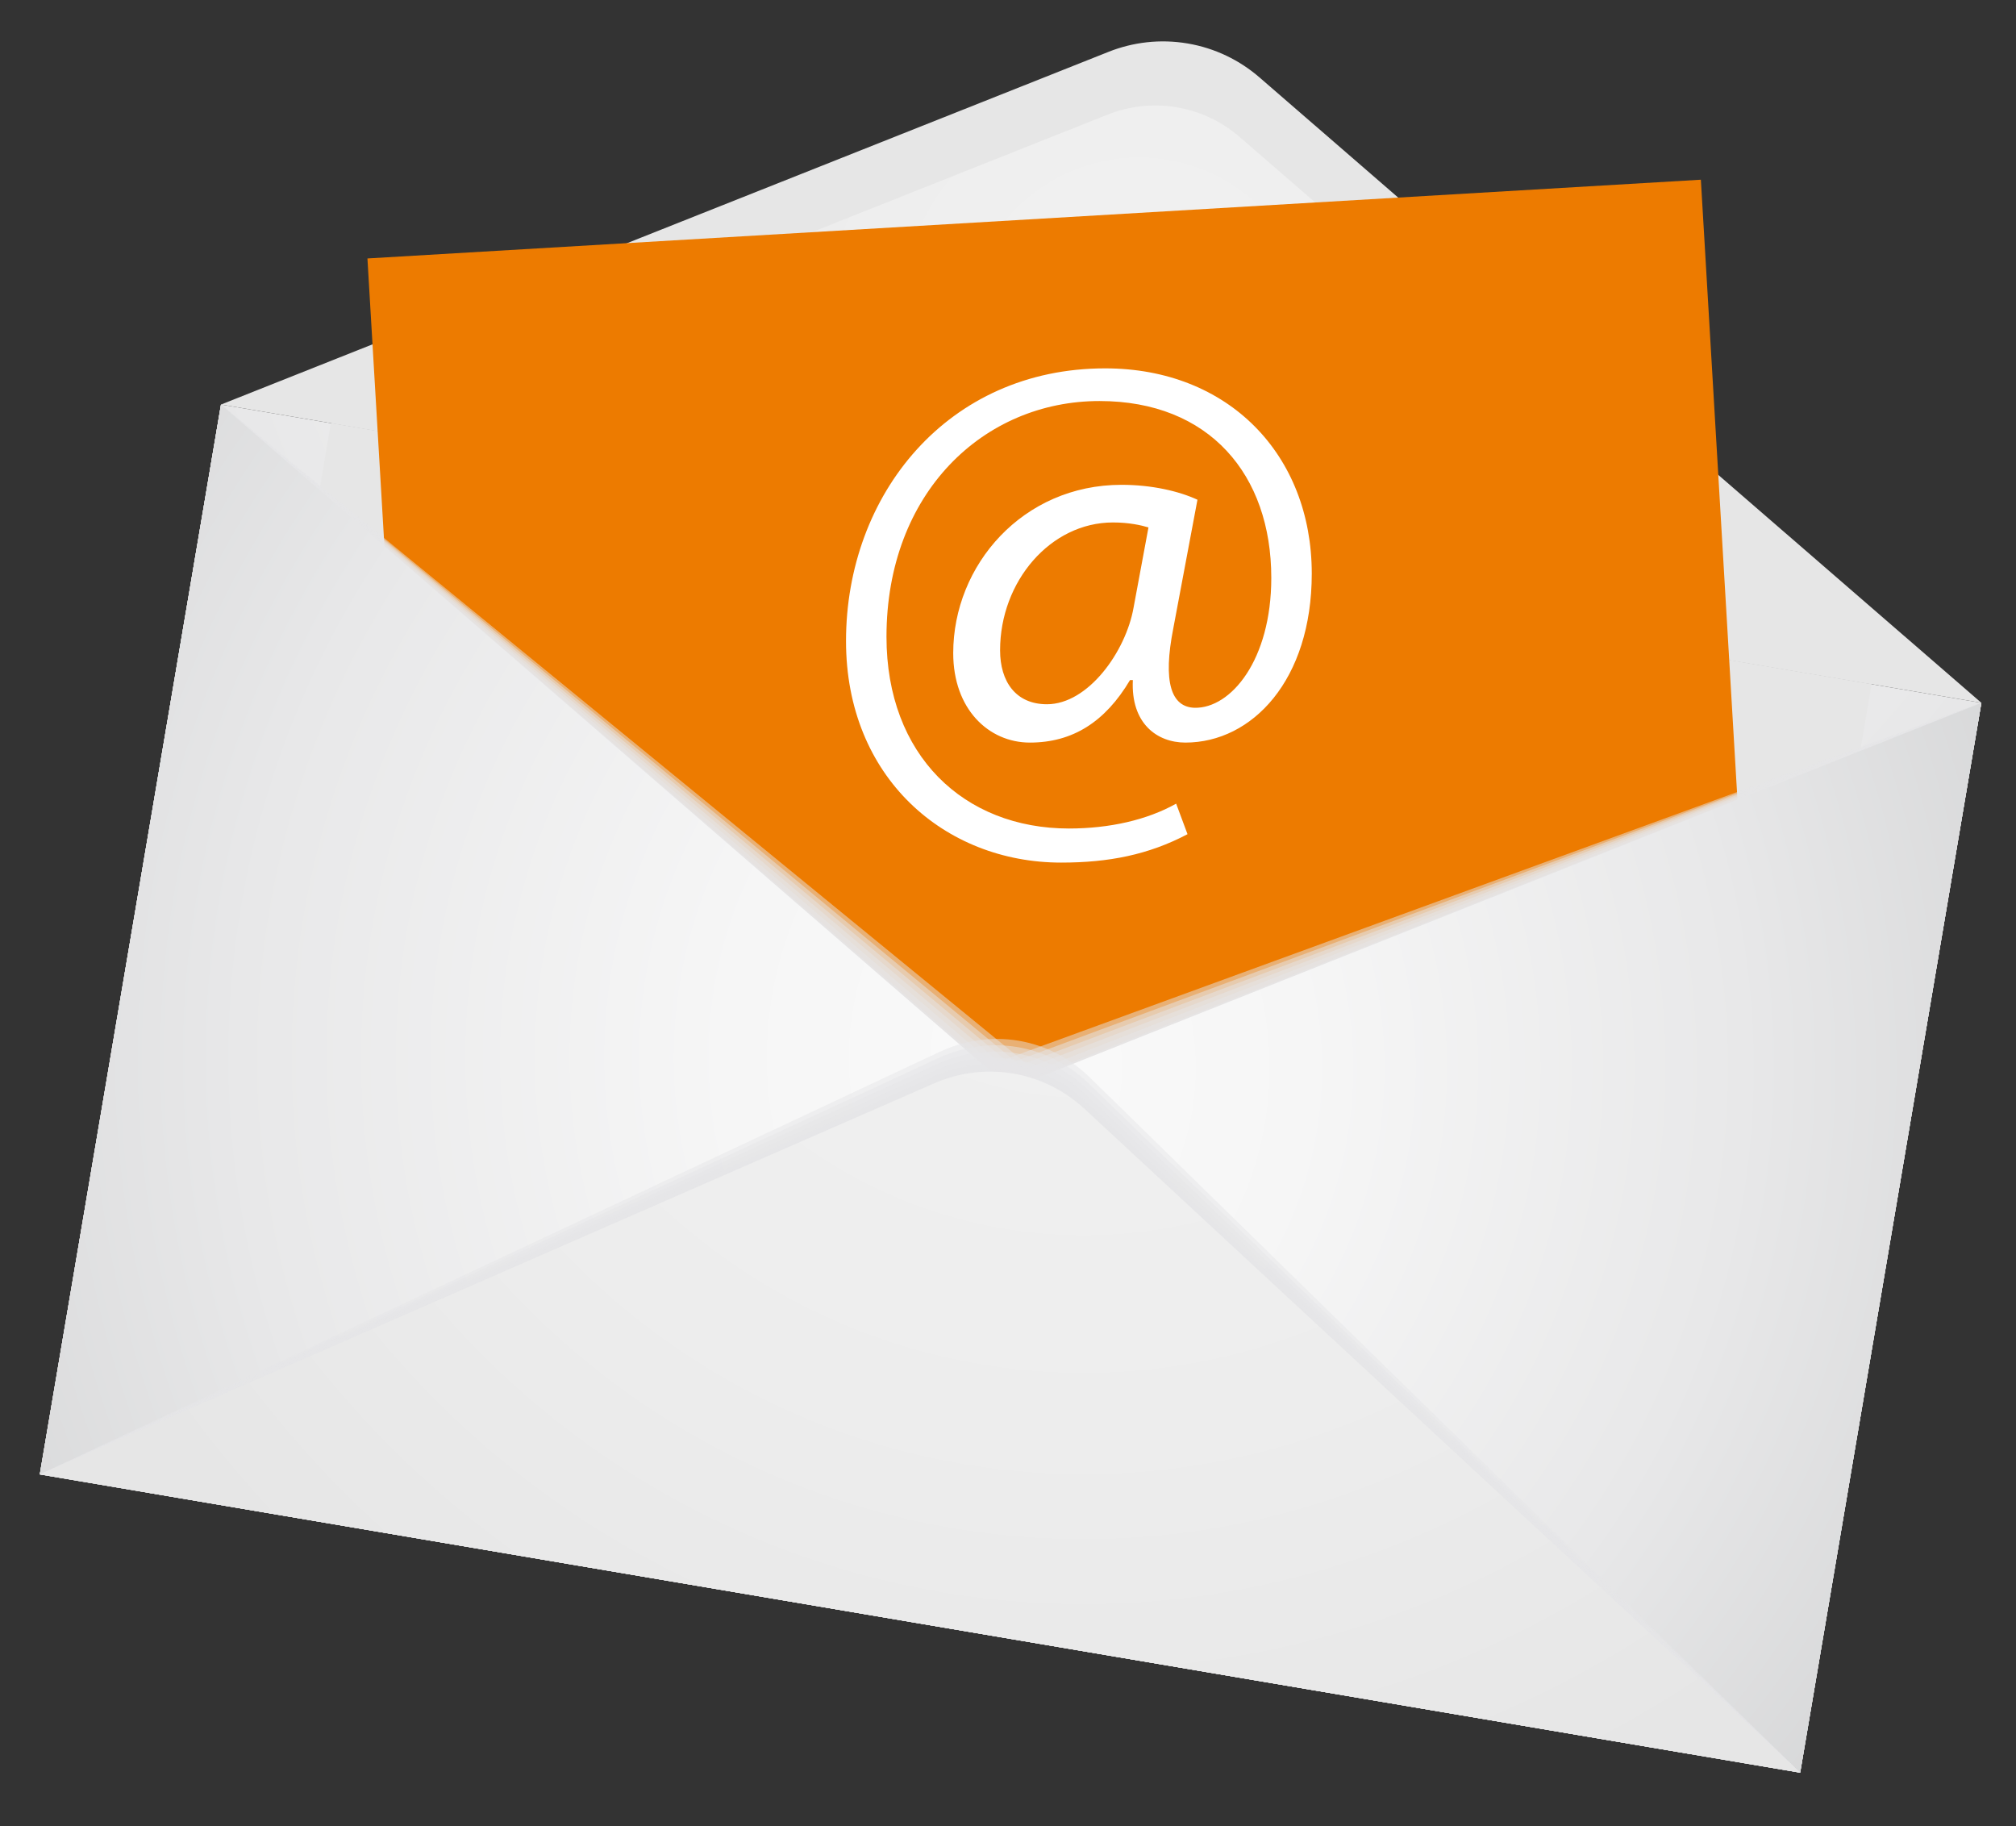 <?xml version="1.0" encoding="utf-8"?>
<!-- Generator: Adobe Illustrator 26.1.0, SVG Export Plug-In . SVG Version: 6.00 Build 0)  -->
<svg version="1.1" xmlns="http://www.w3.org/2000/svg" xmlns:xlink="http://www.w3.org/1999/xlink" x="0px" y="0px"
	 width="747.183px" height="676.644px" viewBox="0 0 747.183 676.644" enable-background="new 0 0 747.183 676.644"
	 xml:space="preserve">
<rect x="0" y="0" width="747.183" height="676.644" fill="#333333" stroke="none"/>
<g id="Background">
</g>
<g id="Layer_1">
	<g>
		
			<radialGradient id="SVGID_1_" cx="345.128" cy="278.14" r="90.415" gradientTransform="matrix(3.652 0.619 -0.619 3.652 -647.397 -1229.137)" gradientUnits="userSpaceOnUse">
			<stop  offset="0" style="stop-color:#E6E6E6"/>
			<stop  offset="1" style="stop-color:#E6E6E6"/>
		</radialGradient>
		<path fill="url(#SVGID_1_)" d="M734.345,260.438L466.793,28.681c-7.319-6.335-16.396-10.839-26.637-12.574
			c-10.242-1.735-20.296-0.472-29.292,3.099L81.908,149.91L734.345,260.438z"/>
		
			<radialGradient id="SVGID_00000023967524972708630390000000567657174982338725_" cx="404.599" cy="87.654" r="213.099" gradientTransform="matrix(0.986 0.167 -0.167 0.986 37.837 -31.523)" gradientUnits="userSpaceOnUse">
			<stop  offset="0" style="stop-color:#F2F2F2"/>
			<stop  offset="0.602" style="stop-color:#EDEDED"/>
			<stop  offset="1" style="stop-color:#E6E6E6"/>
		</radialGradient>
		<path fill="url(#SVGID_00000023967524972708630390000000567657174982338725_)" d="M693.529,253.524L459.453,50.765
			c-6.398-5.546-14.347-9.487-23.304-11.004c-8.971-1.52-17.761-0.415-25.635,2.714l-287.79,114.351L693.529,253.524z"/>
		
			<radialGradient id="SVGID_00000085252202354257135760000000606247943486330293_" cx="344.589" cy="286.767" r="188.733" gradientTransform="matrix(3.652 0.619 -0.619 3.652 -647.397 -1229.137)" gradientUnits="userSpaceOnUse">
			<stop  offset="0" style="stop-color:#FBFBFB"/>
			<stop  offset="0.237" style="stop-color:#F6F6F6"/>
			<stop  offset="0.518" style="stop-color:#E8E8E9"/>
			<stop  offset="0.819" style="stop-color:#D0D1D2"/>
			<stop  offset="1" style="stop-color:#BEBFC1"/>
		</radialGradient>
		<polyline fill="url(#SVGID_00000085252202354257135760000000606247943486330293_)" points="14.747,546.359 81.908,149.91 
			734.345,260.438 667.184,656.888 		"/>
		
			<radialGradient id="SVGID_00000056394528725835855650000001249242721269564058_" cx="404.592" cy="372.571" r="249.278" gradientTransform="matrix(0.986 0.167 -0.167 0.986 37.837 -31.523)" gradientUnits="userSpaceOnUse">
			<stop  offset="0" style="stop-color:#F2F2F2"/>
			<stop  offset="0.602" style="stop-color:#EDEDED"/>
			<stop  offset="1" style="stop-color:#E6E6E6"/>
		</radialGradient>
		<polyline fill="url(#SVGID_00000056394528725835855650000001249242721269564058_)" points="55.446,553.254 122.608,156.805 
			693.645,253.543 626.484,649.993 		"/>
		<polyline fill="#ED7B00" points="159.879,497.17 136.182,95.771 630.384,66.594 654.081,467.993 		"/>
		<polyline opacity="0.5" fill="#E6E7E8" points="667.184,656.888 352.895,399.727 734.345,260.438 667.184,656.888 		"/>
		<polyline opacity="0.5" fill="#E6E7E8" points="667.184,656.888 357.006,400.424 734.345,260.438 667.184,656.888 		"/>
		<polyline opacity="0.5" fill="#E6E7E8" points="667.184,656.888 361.069,401.112 734.345,260.438 667.184,656.888 		"/>
		<polyline opacity="0.5" fill="#E6E7E8" points="667.184,656.888 365.084,401.793 734.345,260.438 667.184,656.888 		"/>
		<polyline opacity="0.5" fill="#E6E7E8" points="667.184,656.888 369.052,402.465 734.345,260.438 667.184,656.888 		"/>
		<polyline opacity="0.5" fill="#E6E7E8" points="667.184,656.888 372.973,403.129 734.345,260.438 667.184,656.888 		"/>
		<polyline opacity="0.5" fill="#E6E7E8" points="14.747,546.359 396.198,407.064 81.908,149.91 14.747,546.359 		"/>
		<polyline opacity="0.5" fill="#E6E7E8" points="14.747,546.359 392.087,406.367 81.908,149.91 14.747,546.359 		"/>
		<polyline opacity="0.5" fill="#E6E7E8" points="14.747,546.359 388.024,405.679 81.908,149.91 14.747,546.359 		"/>
		<polyline opacity="0.5" fill="#E6E7E8" points="14.747,546.359 384.009,404.998 81.908,149.91 14.747,546.359 		"/>
		<polyline opacity="0.5" fill="#E6E7E8" points="14.747,546.359 380.041,404.326 81.908,149.91 14.747,546.359 		"/>
		<polyline opacity="0.5" fill="#E6E7E8" points="14.747,546.359 376.12,403.662 81.908,149.91 14.747,546.359 		"/>
		
			<radialGradient id="SVGID_00000061450481330351024930000013523053622513131139_" cx="338.117" cy="387.605" r="155.713" gradientTransform="matrix(3.652 0.619 -0.619 3.652 -647.397 -1229.137)" gradientUnits="userSpaceOnUse">
			<stop  offset="0" style="stop-color:#FBFBFB"/>
			<stop  offset="0.237" style="stop-color:#F6F6F6"/>
			<stop  offset="0.518" style="stop-color:#E8E8E9"/>
			<stop  offset="0.819" style="stop-color:#D0D1D2"/>
			<stop  offset="1" style="stop-color:#BEBFC1"/>
		</radialGradient>
		<polyline fill="url(#SVGID_00000061450481330351024930000013523053622513131139_)" points="667.184,656.888 374.546,403.395 
			734.345,260.438 667.184,656.888 		"/>
		
			<radialGradient id="SVGID_00000135678391597399437590000002655284779400249764_" cx="357.531" cy="383.29" r="173.176" gradientTransform="matrix(3.652 0.619 -0.619 3.652 -647.397 -1229.137)" gradientUnits="userSpaceOnUse">
			<stop  offset="0" style="stop-color:#FBFBFB"/>
			<stop  offset="0.237" style="stop-color:#F6F6F6"/>
			<stop  offset="0.518" style="stop-color:#E8E8E9"/>
			<stop  offset="0.819" style="stop-color:#D0D1D2"/>
			<stop  offset="1" style="stop-color:#BEBFC1"/>
		</radialGradient>
		<polyline fill="url(#SVGID_00000135678391597399437590000002655284779400249764_)" points="14.747,546.359 81.908,149.91 
			374.546,403.395 14.747,546.359 		"/>
		<path opacity="0.5" fill="#E6E7E8" d="M667.184,656.888L404.001,399.34c-7.2-7.039-16.209-11.947-26.449-13.681
			c-10.242-1.735-20.364-0.068-29.48,4.207L14.747,546.359"/>
		<path opacity="0.5" fill="#E6E7E8" d="M667.184,656.888l-263.566-255.29c-7.21-6.977-16.225-11.849-26.466-13.584
			c-10.242-1.735-20.358-0.104-29.463,4.109L14.747,546.359"/>
		<path opacity="0.5" fill="#E6E7E8" d="M667.184,656.888L403.24,403.83c-7.221-6.916-16.241-11.753-26.482-13.488
			c-10.241-1.735-20.352-0.139-29.447,4.013L14.747,546.359"/>
		<path opacity="0.5" fill="#E6E7E8" d="M667.184,656.888L402.866,406.038c-7.231-6.855-16.258-11.657-26.498-13.392
			c-10.242-1.735-20.346-0.174-29.431,3.917L14.747,546.359"/>
		<path opacity="0.5" fill="#E6E7E8" d="M667.184,656.888L402.496,408.222c-7.241-6.795-16.273-11.563-26.514-13.298
			c-10.242-1.735-20.34-0.208-29.415,3.823L14.747,546.359"/>
		<path opacity="0.5" fill="#E6E7E8" d="M667.184,656.888L402.13,410.382c-7.251-6.736-16.289-11.469-26.53-13.203
			c-10.242-1.735-20.334-0.244-29.399,3.729L14.747,546.359"/>
		
			<radialGradient id="SVGID_00000093879908539886235750000013150911375990808503_" cx="347.284" cy="354.172" r="114.34" gradientTransform="matrix(3.652 0.619 -0.619 3.652 -647.397 -1229.137)" gradientUnits="userSpaceOnUse">
			<stop  offset="0" style="stop-color:#F2F2F2"/>
			<stop  offset="0.602" style="stop-color:#EDEDED"/>
			<stop  offset="1" style="stop-color:#E6E6E6"/>
		</radialGradient>
		<path fill="url(#SVGID_00000093879908539886235750000013150911375990808503_)" d="M667.184,656.888L402.027,410.988
			c-7.254-6.718-16.294-11.44-26.535-13.175c-10.242-1.735-20.333-0.254-29.394,3.7L14.747,546.359"/>
		<g>
			<path fill="#FFFFFF" d="M440.126,309.121c-14.473,7.631-29.208,10.525-46.839,10.525c-43.154,0-79.73-31.576-79.73-82.099
				c0-54.206,37.629-101.045,96.045-101.045c45.786,0,76.573,32.102,76.573,76.046c0,39.471-22.104,62.627-46.838,62.627
				c-10.526,0-20.262-7.104-19.473-23.156h-1.053c-9.21,15.525-21.314,23.156-37.102,23.156c-15.262,0-28.419-12.368-28.419-33.155
				c0-32.629,25.788-62.364,62.364-62.364c11.314,0,21.314,2.368,28.155,5.526l-8.946,47.628
				c-3.947,19.999-0.789,29.208,7.893,29.472c13.421,0.263,28.419-17.63,28.419-48.154c0-38.155-22.893-65.521-63.679-65.521
				c-42.892,0-78.941,33.945-78.941,87.362c0,43.944,28.682,71.047,67.626,71.047c14.999,0,28.945-3.158,39.734-9.21
				L440.126,309.121z M425.653,195.445c-2.632-0.789-7.104-1.842-13.157-1.842c-23.156,0-41.838,21.84-41.838,47.365
				c0,11.578,5.789,19.999,17.367,19.999c15.263,0,29.209-19.472,32.103-35.787L425.653,195.445z"/>
		</g>
	</g>
</g>
</svg>
